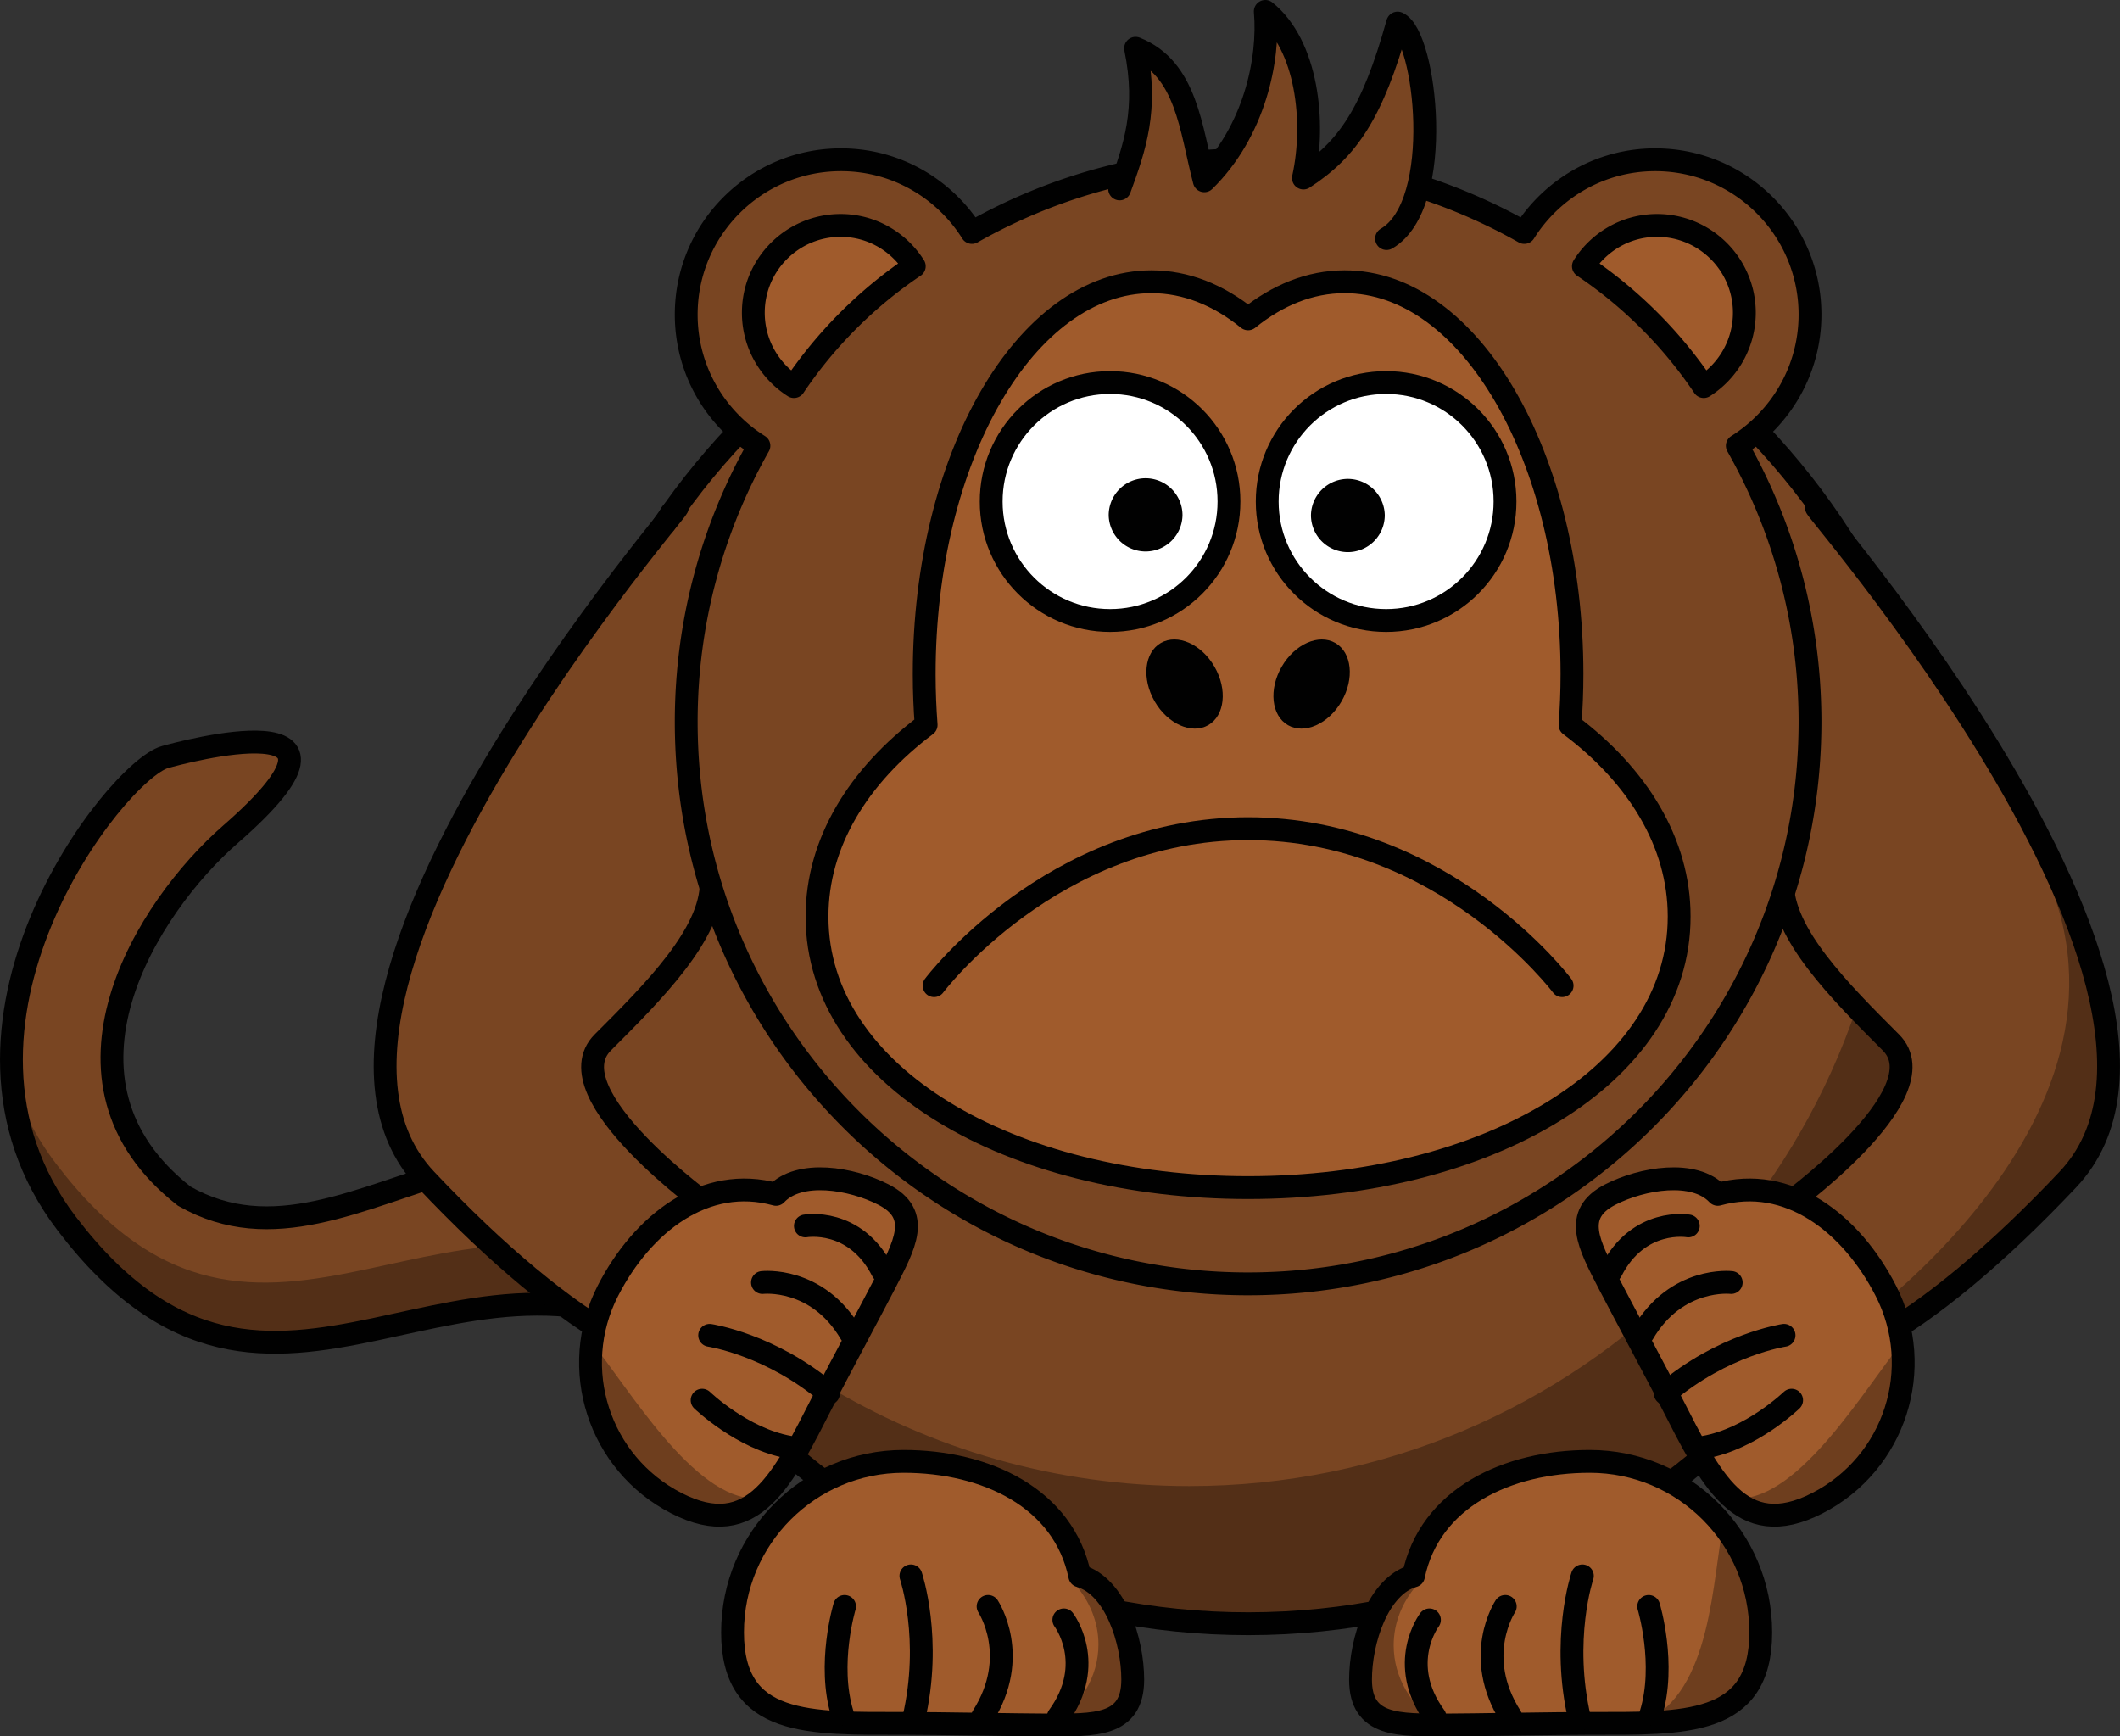 <svg xmlns="http://www.w3.org/2000/svg" version="1.0" viewBox="0 0 371.329 304.117"><rect x="0" y="0" width="371.329" height="304.117" fill="#333333" stroke="none"/><path d="M139.72 220.17c-46.668-44.201-76.82 6.756-107.44-10.668-25.833-20.167-6.5-50.667 8.084-63.375 27.671-24.111-8.598-14.341-11.461-13.535-8.613 2.423-43.598 47.05-17.232 81.688 36.677 48.183 69.314-6.802 113.66 24.249 37.702 26.397 13.667-17.328 14.389-18.359z" stroke="#010101" stroke-width="4" fill="#794522"/><path d="M11.669 214.27c36.675 48.184 69.316-6.784 113.67 24.266 23.796 16.662 22.988 5.39 19.343-5.452-.737 4.856-5.87 5.731-21.186-4.992-44.35-31.051-76.991 23.918-113.67-24.267-3.708-4.871-6.202-9.941-7.728-15.062.539 8.607 3.343 17.327 9.57 25.507z" fill-opacity=".314" fill="#010101"/><path d="M342 160.92c.04 68.14-55.16 123.42-123.31 123.46-68.14.05-123.42-55.15-123.46-123.3v-.166c-.046-68.144 55.159-123.42 123.3-123.47 68.144-.046 123.42 55.16 123.47 123.3v.164z" stroke-linejoin="round" stroke="#010101" stroke-width="4" stroke-linecap="round" fill="#794522"/><path d="M326.78 102.3c3.203 10.975 4.906 22.589 4.906 34.594 0 68.108-55.266 123.38-123.38 123.38-46.824 0-87.598-26.132-108.5-64.594 15.023 51.2 62.367 88.625 118.41 88.625 68.109 0 123.38-55.267 123.38-123.38 0-21.21-5.373-41.187-14.812-58.625z" fill-opacity=".314" fill="#010101"/><path d="M319.26 89.999c-11.738-12.387 74.901 82.724 42.941 116.58-24.941 26.421-47 39-56 30l6-25s28-20 19-29-19-19-19-28" stroke="#010101" stroke-width="4" stroke-linecap="round" fill="#794522"/><path d="M359.76 156.75c1.75-1 10 8.25 10 36 0 13.432-45.061 47.424-57.25 47.75 6.031-2.515 62.75-40 47.25-83.75z" fill-opacity=".314" fill="#010101"/><path d="M300.87 209.18c12.368-3.434 23.364 5.033 29.446 16.896 6.954 13.571 1.587 30.228-11.98 37.182-13.568 6.955-18.728-4.306-25.683-17.873-2.314-4.519-9.197-17.371-10.842-20.579-3.466-6.762-6.521-12.126.242-15.593 5.588-2.864 14.725-4.4 18.817-.033z" stroke-linejoin="round" stroke="#010101" stroke-width="4" stroke-linecap="round" fill="#a05b2c"/><path d="M298.51 253.47c8.267-1.45 15.301-8.24 15.301-8.24M291.67 244.05c10.112-8.599 20.813-10.182 20.813-10.182M287.78 233.54c5.878-10.023 15.451-8.922 15.451-8.922M282.2 222.64c4.812-9.477 13.512-7.93 13.512-7.93" stroke="#010101" stroke-width="4" stroke-linecap="round" fill="#a05b2c"/><path d="M333.16 235.12c-.743 5.145-2.818 15.493-5.835 20.626-7.443 12.662-14.532 11.181-22.848 6.705 10.879-.008 22.221-19.395 28.683-27.331z" fill-opacity=".314" fill="#010101"/><path d="M117.52 89.999c11.738-12.386-74.901 82.725-42.941 116.58 24.941 26.421 47 39 56 30l-6-25s-28-20-19-29 19-19 19-28" stroke="#010101" stroke-width="4" stroke-linecap="round" fill="#794522"/><path d="M135.92 209.18c-12.368-3.434-23.364 5.033-29.446 16.896-6.954 13.571-1.587 30.228 11.98 37.182 13.568 6.955 18.728-4.306 25.683-17.873 2.314-4.519 9.197-17.371 10.842-20.579 3.466-6.762 6.521-12.126-.242-15.593-5.588-2.864-14.725-4.4-18.817-.033z" stroke-linejoin="round" stroke="#010101" stroke-width="4" stroke-linecap="round" fill="#a05b2c"/><path d="M138.28 253.47c-8.267-1.45-15.301-8.24-15.301-8.24M145.11 244.05c-10.11-8.59-20.81-10.18-20.81-10.18M149 233.54c-5.878-10.023-15.451-8.922-15.451-8.922M154.58 222.64c-4.812-9.477-13.512-7.93-13.512-7.93" stroke="#010101" stroke-width="4" stroke-linecap="round" fill="#a05b2c"/><path d="M103.63 235.12c.743 5.145 2.818 15.493 5.835 20.626 7.443 12.662 14.532 11.181 22.848 6.705-10.879-.008-22.221-19.395-28.683-27.331z" fill-opacity=".314" fill="#010101"/><path d="M147.31 27.978c-14.965 0-27.116 12.15-27.116 27.117 0 9.685 5.088 18.175 12.733 22.971-8.083 14.287-12.733 30.776-12.733 48.353 0 54.329 44.067 98.438 98.398 98.438 54.329 0 98.439-44.109 98.439-98.438 0-17.577-4.651-34.066-12.733-48.353 7.628-4.8 12.733-13.299 12.733-22.971 0-14.967-12.152-27.117-27.116-27.117-9.673 0-18.13 5.104-22.929 12.733-14.295-8.094-30.806-12.733-48.395-12.733a97.811 97.811 0 00-48.354 12.733c-4.797-7.629-13.254-12.733-22.927-12.733z" stroke-linejoin="round" stroke="#010101" stroke-width="4" stroke-linecap="round" fill="#794522"/><path d="M290.24 39.481c-5.438 0-10.188 2.865-12.897 7.147a77.712 77.712 0 0121.075 21.075c4.268-2.712 7.112-7.503 7.112-12.931 0-8.438-6.852-15.291-15.29-15.291zM147.24 39.481c5.438 0 10.188 2.865 12.897 7.147a77.708 77.708 0 00-21.074 21.075c-4.269-2.712-7.113-7.503-7.113-12.931 0-8.438 6.852-15.291 15.29-15.291z" stroke-linejoin="round" stroke="#010101" stroke-width="4" stroke-linecap="round" fill="#a05b2c"/><path d="M242.86 41.785c10.33-6.026 6.85-35.613 1.94-37.745-4.41 15.867-8.82 22.161-16.5 27.138 2.18-9.828.62-23.342-6.68-29.178.739 8.4-1.884 21.043-10.683 29.662-2.388-9.097-3.063-19.628-12.037-23.207 2.204 10.73-.156 17.419-2.794 24.631" stroke-linejoin="round" stroke="#010101" stroke-width="4" stroke-linecap="round" fill="#794522"/><path d="M275 126.97c.217-2.913.341-5.878.34-8.894v-.091c-.015-37.935-17.854-68.667-39.845-68.641-6.039.006-11.76 2.345-16.886 6.5-5.142-4.169-10.882-6.507-16.94-6.5-21.991.025-39.807 30.797-39.792 68.732v.092c.001 2.983.126 5.917.34 8.799-11.896 8.919-19.123 20.674-19.11 33.559v.067c.026 27.857 33.854 47.423 75.553 47.404 41.698-.018 75.48-19.616 75.451-47.472v-.064c-.014-12.861-7.238-24.589-19.111-33.491z" stroke-linejoin="round" stroke="#010101" stroke-width="4" stroke-linecap="round" fill="#a05b2c"/><path d="M163.61 172.63s20.625-27.5 55-27.5 55 27.5 55 27.5" stroke-linejoin="round" stroke="#010101" stroke-width="4" stroke-linecap="round" fill="none"/><path d="M234.98 122.83c-2.293 3.974-6.501 5.84-9.397 4.167s-3.385-6.249-1.091-10.222c2.293-3.973 6.501-5.838 9.397-4.166 2.897 1.673 3.385 6.249 1.091 10.221zM202.24 122.83c2.293 3.974 6.501 5.84 9.397 4.167s3.385-6.249 1.091-10.222c-2.293-3.973-6.501-5.838-9.397-4.166-2.897 1.673-3.385 6.249-1.091 10.221z" fill="#010101"/><path d="M215.26 87.838c.008 11.501-9.309 20.831-20.811 20.838-11.5.008-20.831-9.31-20.838-20.81v-.028c-.008-11.501 9.31-20.831 20.811-20.839 11.501-.007 20.83 9.31 20.838 20.811v.028z" stroke-linejoin="round" stroke="#010101" stroke-width="4" stroke-linecap="round" fill="#fff"/><path d="M207.12 90.232a6.464 6.464 0 01-12.926.009v-.009a6.462 6.462 0 016.458-6.467 6.462 6.462 0 016.468 6.458v.009z" fill="#010101"/><path d="M263.61 87.838c.008 11.501-9.309 20.831-20.811 20.838-11.501.008-20.831-9.31-20.838-20.81v-.028c-.008-11.501 9.309-20.831 20.811-20.839 11.5-.007 20.831 9.31 20.838 20.811v.028z" stroke-linejoin="round" stroke="#010101" stroke-width="4" stroke-linecap="round" fill="#fff"/><path d="M242.55 90.232a6.466 6.466 0 01-6.46 6.467 6.465 6.465 0 01-6.468-6.458v-.009a6.465 6.465 0 0112.928-.009v.009z" fill="#010101"/><path d="M247.58 276c2.805-13.632 16.412-20.055 30.869-20.055 16.533 0 29.951 13.418 29.951 29.95s-13.418 15.94-29.951 15.94c-5.504 0-21.311.283-25.217.283-8.24 0-14.928.295-14.928-7.945 0-6.809 3.039-16.384 9.276-18.173z" stroke-linejoin="round" stroke="#010101" stroke-width="4" stroke-linecap="round" fill="#a05b2c"/><path d="M301.91 266.75c2.541 4.4 7.004 13.519 7.004 18.964 0 13.432-8.865 15.548-21.055 15.874C299.968 296.54 299.91 276 301.91 266.75z" fill-opacity=".314" fill="#010101"/><path d="M289.16 300.19c2.688-8.696-.385-18.84-.385-18.84M276.69 301.12c-3.295-14.01.471-25.119.471-25.119M264.62 300.67c-6.764-10.628-.967-19.322-.967-19.322M251.34 300.67c-6.764-9.33-.967-16.961-.967-16.961" stroke="#010101" stroke-width="4" stroke-linecap="round" fill="none"/><path d="M248.08 277.72c-2.49 2.929-3.971 6.541-3.971 10.44 0 5.636 3.078 10.65 7.859 13.901-7.953-.259-13.658-1.671-13.658-9.324 0-6.343 3.904-11.907 9.77-15.017z" fill-opacity=".314" fill="#010101"/><path d="M189.13 276c-2.805-13.632-16.413-20.055-30.87-20.055-16.532 0-29.95 13.418-29.95 29.95s13.418 15.94 29.95 15.94c5.505 0 21.311.283 25.218.283 8.24 0 14.927.295 14.927-7.945-.001-6.809-3.039-16.384-9.275-18.173z" stroke-linejoin="round" stroke="#010101" stroke-width="4" stroke-linecap="round" fill="#a05b2c"/><path d="M147.55 300.19c-2.688-8.696.384-18.84.384-18.84M160.02 301.12c3.294-14.01-.471-25.119-.471-25.119M172.1 300.67c6.763-10.628.967-19.322.967-19.322M185.37 300.67c6.763-9.33.967-16.961.967-16.961" stroke="#010101" stroke-width="4" stroke-linecap="round" fill="none"/><path d="M188.28 277.47c2.582 2.959 4.117 6.608 4.117 10.548 0 5.693-3.19 10.76-8.147 14.044 8.243-.262 14.157-1.688 14.157-9.42 0-6.409-4.047-12.031-10.127-15.172z" fill-opacity=".314" fill="#010101"/></svg>